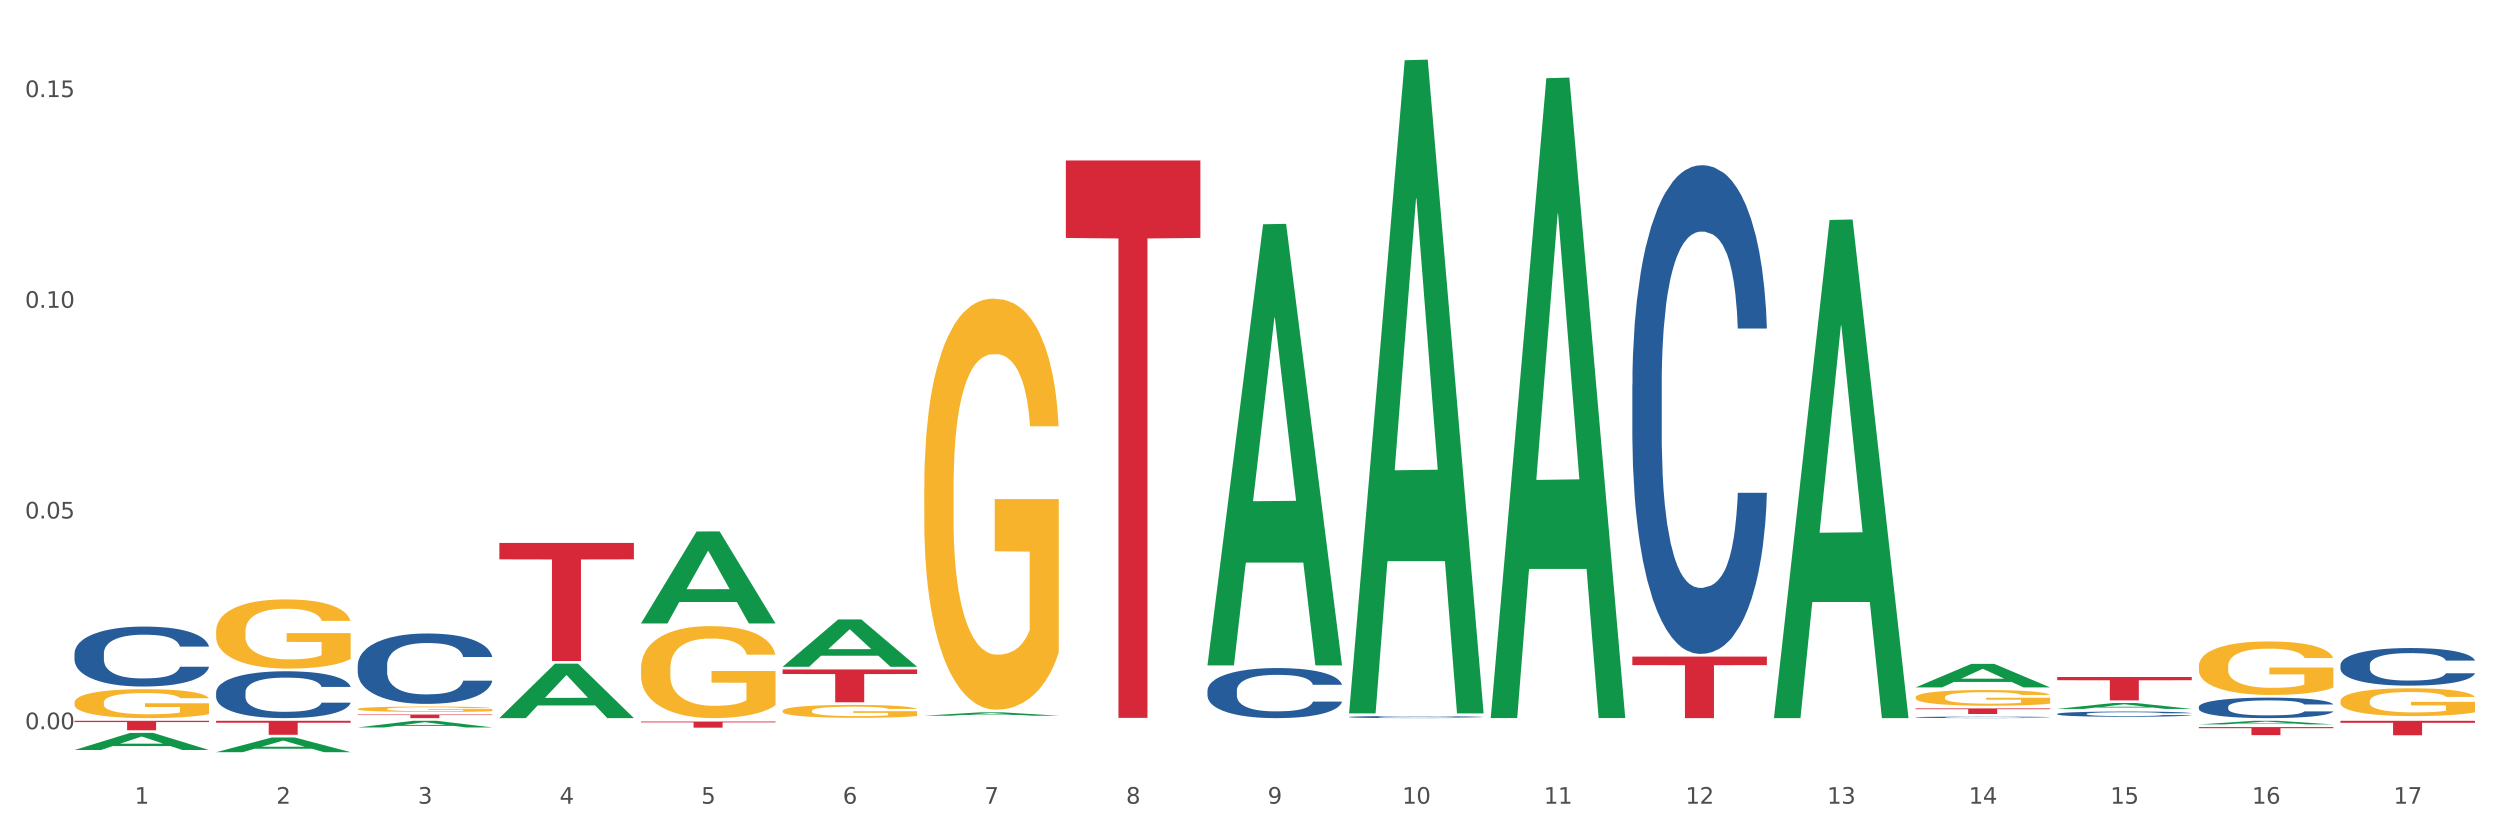 <?xml version="1.0" encoding="utf-8" standalone="no"?>
<!DOCTYPE svg PUBLIC "-//W3C//DTD SVG 1.1//EN"
  "http://www.w3.org/Graphics/SVG/1.1/DTD/svg11.dtd">
<svg xmlns:xlink="http://www.w3.org/1999/xlink" width="1080pt" height="360pt" viewBox="0 0 1080 360" xmlns="http://www.w3.org/2000/svg" version="1.1">
 <rect x="0" y="0" width="1080" height="360" fill="#333333" stroke="none"/>
 <defs>
  <style type="text/css">*{stroke-linejoin: round; stroke-linecap: butt}</style>
 </defs>
 <g id="figure_1">
  <g id="patch_1">
   <path d="M 0 360 
L 1080 360 
L 1080 0 
L 0 0 
z
" style="fill: #ffffff; stroke: #ffffff; stroke-linejoin: miter"/>
  </g>
  <g id="axes_1">
   <g id="matplotlib.axis_1">
    <g id="xtick_1">
     <g id="text_1">
      <!-- 1 -->
      <g style="fill: #4d4d4d" transform="translate(58.182 347.204) scale(0.096 -0.096)">
       <defs>
        <path id="DejaVuSans-31" d="M 794 531 
L 1825 531 
L 1825 4091 
L 703 3866 
L 703 4441 
L 1819 4666 
L 2450 4666 
L 2450 531 
L 3481 531 
L 3481 0 
L 794 0 
L 794 531 
z
" transform="scale(0.016)"/>
       </defs>
       <use xlink:href="#DejaVuSans-31"/>
      </g>
     </g>
    </g>
    <g id="xtick_2">
     <g id="text_2">
      <!-- 2 -->
      <g style="fill: #4d4d4d" transform="translate(119.364 347.204) scale(0.096 -0.096)">
       <defs>
        <path id="DejaVuSans-32" d="M 1228 531 
L 3431 531 
L 3431 0 
L 469 0 
L 469 531 
Q 828 903 1448 1529 
Q 2069 2156 2228 2338 
Q 2531 2678 2651 2914 
Q 2772 3150 2772 3378 
Q 2772 3750 2511 3984 
Q 2250 4219 1831 4219 
Q 1534 4219 1204 4116 
Q 875 4013 500 3803 
L 500 4441 
Q 881 4594 1212 4672 
Q 1544 4750 1819 4750 
Q 2544 4750 2975 4387 
Q 3406 4025 3406 3419 
Q 3406 3131 3298 2873 
Q 3191 2616 2906 2266 
Q 2828 2175 2409 1742 
Q 1991 1309 1228 531 
z
" transform="scale(0.016)"/>
       </defs>
       <use xlink:href="#DejaVuSans-32"/>
      </g>
     </g>
    </g>
    <g id="xtick_3">
     <g id="text_3">
      <!-- 3 -->
      <g style="fill: #4d4d4d" transform="translate(180.545 347.204) scale(0.096 -0.096)">
       <defs>
        <path id="DejaVuSans-33" d="M 2597 2516 
Q 3050 2419 3304 2112 
Q 3559 1806 3559 1356 
Q 3559 666 3084 287 
Q 2609 -91 1734 -91 
Q 1441 -91 1130 -33 
Q 819 25 488 141 
L 488 750 
Q 750 597 1062 519 
Q 1375 441 1716 441 
Q 2309 441 2620 675 
Q 2931 909 2931 1356 
Q 2931 1769 2642 2001 
Q 2353 2234 1838 2234 
L 1294 2234 
L 1294 2753 
L 1863 2753 
Q 2328 2753 2575 2939 
Q 2822 3125 2822 3475 
Q 2822 3834 2567 4026 
Q 2313 4219 1838 4219 
Q 1578 4219 1281 4162 
Q 984 4106 628 3988 
L 628 4550 
Q 988 4650 1302 4700 
Q 1616 4750 1894 4750 
Q 2613 4750 3031 4423 
Q 3450 4097 3450 3541 
Q 3450 3153 3228 2886 
Q 3006 2619 2597 2516 
z
" transform="scale(0.016)"/>
       </defs>
       <use xlink:href="#DejaVuSans-33"/>
      </g>
     </g>
    </g>
    <g id="xtick_4">
     <g id="text_4">
      <!-- 4 -->
      <g style="fill: #4d4d4d" transform="translate(241.726 347.204) scale(0.096 -0.096)">
       <defs>
        <path id="DejaVuSans-34" d="M 2419 4116 
L 825 1625 
L 2419 1625 
L 2419 4116 
z
M 2253 4666 
L 3047 4666 
L 3047 1625 
L 3713 1625 
L 3713 1100 
L 3047 1100 
L 3047 0 
L 2419 0 
L 2419 1100 
L 313 1100 
L 313 1709 
L 2253 4666 
z
" transform="scale(0.016)"/>
       </defs>
       <use xlink:href="#DejaVuSans-34"/>
      </g>
     </g>
    </g>
    <g id="xtick_5">
     <g id="text_5">
      <!-- 5 -->
      <g style="fill: #4d4d4d" transform="translate(302.908 347.204) scale(0.096 -0.096)">
       <defs>
        <path id="DejaVuSans-35" d="M 691 4666 
L 3169 4666 
L 3169 4134 
L 1269 4134 
L 1269 2991 
Q 1406 3038 1543 3061 
Q 1681 3084 1819 3084 
Q 2600 3084 3056 2656 
Q 3513 2228 3513 1497 
Q 3513 744 3044 326 
Q 2575 -91 1722 -91 
Q 1428 -91 1123 -41 
Q 819 9 494 109 
L 494 744 
Q 775 591 1075 516 
Q 1375 441 1709 441 
Q 2250 441 2565 725 
Q 2881 1009 2881 1497 
Q 2881 1984 2565 2268 
Q 2250 2553 1709 2553 
Q 1456 2553 1204 2497 
Q 953 2441 691 2322 
L 691 4666 
z
" transform="scale(0.016)"/>
       </defs>
       <use xlink:href="#DejaVuSans-35"/>
      </g>
     </g>
    </g>
    <g id="xtick_6">
     <g id="text_6">
      <!-- 6 -->
      <g style="fill: #4d4d4d" transform="translate(364.089 347.204) scale(0.096 -0.096)">
       <defs>
        <path id="DejaVuSans-36" d="M 2113 2584 
Q 1688 2584 1439 2293 
Q 1191 2003 1191 1497 
Q 1191 994 1439 701 
Q 1688 409 2113 409 
Q 2538 409 2786 701 
Q 3034 994 3034 1497 
Q 3034 2003 2786 2293 
Q 2538 2584 2113 2584 
z
M 3366 4563 
L 3366 3988 
Q 3128 4100 2886 4159 
Q 2644 4219 2406 4219 
Q 1781 4219 1451 3797 
Q 1122 3375 1075 2522 
Q 1259 2794 1537 2939 
Q 1816 3084 2150 3084 
Q 2853 3084 3261 2657 
Q 3669 2231 3669 1497 
Q 3669 778 3244 343 
Q 2819 -91 2113 -91 
Q 1303 -91 875 529 
Q 447 1150 447 2328 
Q 447 3434 972 4092 
Q 1497 4750 2381 4750 
Q 2619 4750 2861 4703 
Q 3103 4656 3366 4563 
z
" transform="scale(0.016)"/>
       </defs>
       <use xlink:href="#DejaVuSans-36"/>
      </g>
     </g>
    </g>
    <g id="xtick_7">
     <g id="text_7">
      <!-- 7 -->
      <g style="fill: #4d4d4d" transform="translate(425.271 347.204) scale(0.096 -0.096)">
       <defs>
        <path id="DejaVuSans-37" d="M 525 4666 
L 3525 4666 
L 3525 4397 
L 1831 0 
L 1172 0 
L 2766 4134 
L 525 4134 
L 525 4666 
z
" transform="scale(0.016)"/>
       </defs>
       <use xlink:href="#DejaVuSans-37"/>
      </g>
     </g>
    </g>
    <g id="xtick_8">
     <g id="text_8">
      <!-- 8 -->
      <g style="fill: #4d4d4d" transform="translate(486.452 347.204) scale(0.096 -0.096)">
       <defs>
        <path id="DejaVuSans-38" d="M 2034 2216 
Q 1584 2216 1326 1975 
Q 1069 1734 1069 1313 
Q 1069 891 1326 650 
Q 1584 409 2034 409 
Q 2484 409 2743 651 
Q 3003 894 3003 1313 
Q 3003 1734 2745 1975 
Q 2488 2216 2034 2216 
z
M 1403 2484 
Q 997 2584 770 2862 
Q 544 3141 544 3541 
Q 544 4100 942 4425 
Q 1341 4750 2034 4750 
Q 2731 4750 3128 4425 
Q 3525 4100 3525 3541 
Q 3525 3141 3298 2862 
Q 3072 2584 2669 2484 
Q 3125 2378 3379 2068 
Q 3634 1759 3634 1313 
Q 3634 634 3220 271 
Q 2806 -91 2034 -91 
Q 1263 -91 848 271 
Q 434 634 434 1313 
Q 434 1759 690 2068 
Q 947 2378 1403 2484 
z
M 1172 3481 
Q 1172 3119 1398 2916 
Q 1625 2713 2034 2713 
Q 2441 2713 2670 2916 
Q 2900 3119 2900 3481 
Q 2900 3844 2670 4047 
Q 2441 4250 2034 4250 
Q 1625 4250 1398 4047 
Q 1172 3844 1172 3481 
z
" transform="scale(0.016)"/>
       </defs>
       <use xlink:href="#DejaVuSans-38"/>
      </g>
     </g>
    </g>
    <g id="xtick_9">
     <g id="text_9">
      <!-- 9 -->
      <g style="fill: #4d4d4d" transform="translate(547.634 347.204) scale(0.096 -0.096)">
       <defs>
        <path id="DejaVuSans-39" d="M 703 97 
L 703 672 
Q 941 559 1184 500 
Q 1428 441 1663 441 
Q 2288 441 2617 861 
Q 2947 1281 2994 2138 
Q 2813 1869 2534 1725 
Q 2256 1581 1919 1581 
Q 1219 1581 811 2004 
Q 403 2428 403 3163 
Q 403 3881 828 4315 
Q 1253 4750 1959 4750 
Q 2769 4750 3195 4129 
Q 3622 3509 3622 2328 
Q 3622 1225 3098 567 
Q 2575 -91 1691 -91 
Q 1453 -91 1209 -44 
Q 966 3 703 97 
z
M 1959 2075 
Q 2384 2075 2632 2365 
Q 2881 2656 2881 3163 
Q 2881 3666 2632 3958 
Q 2384 4250 1959 4250 
Q 1534 4250 1286 3958 
Q 1038 3666 1038 3163 
Q 1038 2656 1286 2365 
Q 1534 2075 1959 2075 
z
" transform="scale(0.016)"/>
       </defs>
       <use xlink:href="#DejaVuSans-39"/>
      </g>
     </g>
    </g>
    <g id="xtick_10">
     <g id="text_10">
      <!-- 10 -->
      <g style="fill: #4d4d4d" transform="translate(605.761 347.204) scale(0.096 -0.096)">
       <defs>
        <path id="DejaVuSans-30" d="M 2034 4250 
Q 1547 4250 1301 3770 
Q 1056 3291 1056 2328 
Q 1056 1369 1301 889 
Q 1547 409 2034 409 
Q 2525 409 2770 889 
Q 3016 1369 3016 2328 
Q 3016 3291 2770 3770 
Q 2525 4250 2034 4250 
z
M 2034 4750 
Q 2819 4750 3233 4129 
Q 3647 3509 3647 2328 
Q 3647 1150 3233 529 
Q 2819 -91 2034 -91 
Q 1250 -91 836 529 
Q 422 1150 422 2328 
Q 422 3509 836 4129 
Q 1250 4750 2034 4750 
z
" transform="scale(0.016)"/>
       </defs>
       <use xlink:href="#DejaVuSans-31"/>
       <use xlink:href="#DejaVuSans-30" transform="translate(63.623 0)"/>
      </g>
     </g>
    </g>
    <g id="xtick_11">
     <g id="text_11">
      <!-- 11 -->
      <g style="fill: #4d4d4d" transform="translate(666.942 347.204) scale(0.096 -0.096)">
       <use xlink:href="#DejaVuSans-31"/>
       <use xlink:href="#DejaVuSans-31" transform="translate(63.623 0)"/>
      </g>
     </g>
    </g>
    <g id="xtick_12">
     <g id="text_12">
      <!-- 12 -->
      <g style="fill: #4d4d4d" transform="translate(728.124 347.204) scale(0.096 -0.096)">
       <use xlink:href="#DejaVuSans-31"/>
       <use xlink:href="#DejaVuSans-32" transform="translate(63.623 0)"/>
      </g>
     </g>
    </g>
    <g id="xtick_13">
     <g id="text_13">
      <!-- 13 -->
      <g style="fill: #4d4d4d" transform="translate(789.305 347.204) scale(0.096 -0.096)">
       <use xlink:href="#DejaVuSans-31"/>
       <use xlink:href="#DejaVuSans-33" transform="translate(63.623 0)"/>
      </g>
     </g>
    </g>
    <g id="xtick_14">
     <g id="text_14">
      <!-- 14 -->
      <g style="fill: #4d4d4d" transform="translate(850.487 347.204) scale(0.096 -0.096)">
       <use xlink:href="#DejaVuSans-31"/>
       <use xlink:href="#DejaVuSans-34" transform="translate(63.623 0)"/>
      </g>
     </g>
    </g>
    <g id="xtick_15">
     <g id="text_15">
      <!-- 15 -->
      <g style="fill: #4d4d4d" transform="translate(911.668 347.204) scale(0.096 -0.096)">
       <use xlink:href="#DejaVuSans-31"/>
       <use xlink:href="#DejaVuSans-35" transform="translate(63.623 0)"/>
      </g>
     </g>
    </g>
    <g id="xtick_16">
     <g id="text_16">
      <!-- 16 -->
      <g style="fill: #4d4d4d" transform="translate(972.849 347.204) scale(0.096 -0.096)">
       <use xlink:href="#DejaVuSans-31"/>
       <use xlink:href="#DejaVuSans-36" transform="translate(63.623 0)"/>
      </g>
     </g>
    </g>
    <g id="xtick_17">
     <g id="text_17">
      <!-- 17 -->
      <g style="fill: #4d4d4d" transform="translate(1034.031 347.204) scale(0.096 -0.096)">
       <use xlink:href="#DejaVuSans-31"/>
       <use xlink:href="#DejaVuSans-37" transform="translate(63.623 0)"/>
      </g>
     </g>
    </g>
    <g id="xtick_18"/>
    <g id="xtick_19"/>
    <g id="xtick_20"/>
    <g id="xtick_21"/>
    <g id="xtick_22"/>
    <g id="xtick_23"/>
    <g id="xtick_24"/>
    <g id="xtick_25"/>
    <g id="xtick_26"/>
    <g id="xtick_27"/>
    <g id="xtick_28"/>
    <g id="xtick_29"/>
    <g id="xtick_30"/>
    <g id="xtick_31"/>
    <g id="xtick_32"/>
    <g id="xtick_33"/>
   </g>
   <g id="matplotlib.axis_2">
    <g id="ytick_1">
     <g id="text_18">
      <!-- 0.00 -->
      <g style="fill: #4d4d4d" transform="translate(10.8 315.02) scale(0.096 -0.096)">
       <defs>
        <path id="DejaVuSans-2e" d="M 684 794 
L 1344 794 
L 1344 0 
L 684 0 
L 684 794 
z
" transform="scale(0.016)"/>
       </defs>
       <use xlink:href="#DejaVuSans-30"/>
       <use xlink:href="#DejaVuSans-2e" transform="translate(63.623 0)"/>
       <use xlink:href="#DejaVuSans-30" transform="translate(95.41 0)"/>
       <use xlink:href="#DejaVuSans-30" transform="translate(159.033 0)"/>
      </g>
     </g>
    </g>
    <g id="ytick_2">
     <g id="text_19">
      <!-- 0.05 -->
      <g style="fill: #4d4d4d" transform="translate(10.8 223.993) scale(0.096 -0.096)">
       <use xlink:href="#DejaVuSans-30"/>
       <use xlink:href="#DejaVuSans-2e" transform="translate(63.623 0)"/>
       <use xlink:href="#DejaVuSans-30" transform="translate(95.41 0)"/>
       <use xlink:href="#DejaVuSans-35" transform="translate(159.033 0)"/>
      </g>
     </g>
    </g>
    <g id="ytick_3">
     <g id="text_20">
      <!-- 0.10 -->
      <g style="fill: #4d4d4d" transform="translate(10.8 132.967) scale(0.096 -0.096)">
       <use xlink:href="#DejaVuSans-30"/>
       <use xlink:href="#DejaVuSans-2e" transform="translate(63.623 0)"/>
       <use xlink:href="#DejaVuSans-31" transform="translate(95.41 0)"/>
       <use xlink:href="#DejaVuSans-30" transform="translate(159.033 0)"/>
      </g>
     </g>
    </g>
    <g id="ytick_4">
     <g id="text_21">
      <!-- 0.15 -->
      <g style="fill: #4d4d4d" transform="translate(10.8 41.94) scale(0.096 -0.096)">
       <use xlink:href="#DejaVuSans-30"/>
       <use xlink:href="#DejaVuSans-2e" transform="translate(63.623 0)"/>
       <use xlink:href="#DejaVuSans-31" transform="translate(95.41 0)"/>
       <use xlink:href="#DejaVuSans-35" transform="translate(159.033 0)"/>
      </g>
     </g>
    </g>
    <g id="ytick_5"/>
    <g id="ytick_6"/>
    <g id="ytick_7"/>
   </g>
   <g id="PolyCollection_1">
    <path d="M 215.719 310.186 
L 215.779 310.164 
L 239.747 286.717 
L 249.694 286.695 
L 273.842 310.231 
L 262.337 310.231 
L 257.124 304.75 
L 232.377 304.75 
L 232.197 304.838 
L 227.164 310.231 
L 215.719 310.231 
L 215.719 310.186 
L 235.493 301.479 
L 254.008 301.457 
L 244.84 291.712 
L 244.72 291.667 
L 244.601 291.734 
L 235.433 301.457 
L 235.493 301.479 
L 215.719 310.186 
z
" clip-path="url(#p790bd100ff)" style="fill: #109648"/>
    <path d="M 154.538 314.246 
L 154.598 314.244 
L 178.566 311.376 
L 188.512 311.373 
L 212.66 314.252 
L 201.156 314.252 
L 195.943 313.581 
L 171.196 313.581 
L 171.016 313.592 
L 165.983 314.252 
L 154.538 314.252 
L 154.538 314.246 
L 174.311 313.181 
L 192.827 313.179 
L 183.659 311.987 
L 183.539 311.981 
L 183.419 311.989 
L 174.251 313.179 
L 174.311 313.181 
L 154.538 314.246 
z
" clip-path="url(#p790bd100ff)" style="fill: #109648"/>
    <path d="M 276.901 288.847 
L 276.969 288.811 
L 276.969 287.504 
L 277.107 286.379 
L 277.793 283.656 
L 278.822 281.405 
L 279.577 280.207 
L 280.332 279.227 
L 281.224 278.247 
L 282.322 277.23 
L 284.312 275.742 
L 285.547 274.979 
L 287.057 274.181 
L 289.801 273.019 
L 291.792 272.365 
L 293.85 271.821 
L 297.213 271.167 
L 299.408 270.877 
L 301.742 270.659 
L 304.555 270.514 
L 306.682 270.478 
L 311.349 270.586 
L 315.329 270.913 
L 317.25 271.167 
L 319.72 271.603 
L 321.024 271.893 
L 323.152 272.474 
L 325.347 273.237 
L 326.857 273.89 
L 329.122 275.124 
L 330.837 276.359 
L 332.415 277.884 
L 333.239 278.936 
L 333.856 279.917 
L 334.405 281.042 
L 334.954 282.821 
L 322.603 282.821 
L 322.122 281.55 
L 321.367 280.352 
L 320.269 279.191 
L 319.309 278.464 
L 317.662 277.557 
L 316.152 276.976 
L 314.574 276.54 
L 312.652 276.177 
L 311.143 275.996 
L 309.015 275.851 
L 304.83 275.887 
L 302.016 276.177 
L 300.095 276.54 
L 298.86 276.867 
L 297.762 277.23 
L 296.526 277.738 
L 295.085 278.501 
L 294.056 279.191 
L 293.027 280.062 
L 292.203 280.933 
L 291.448 281.95 
L 290.831 283.039 
L 290.35 284.164 
L 289.939 285.544 
L 289.596 287.831 
L 289.596 292.805 
L 289.733 293.93 
L 290.076 295.418 
L 290.488 296.544 
L 291.174 297.887 
L 291.792 298.795 
L 292.958 300.102 
L 294.262 301.191 
L 295.291 301.881 
L 296.321 302.461 
L 298.105 303.26 
L 300.095 303.914 
L 301.81 304.313 
L 304.143 304.676 
L 305.722 304.821 
L 307.094 304.894 
L 310.457 304.894 
L 312.858 304.785 
L 315.535 304.531 
L 317.593 304.204 
L 319.309 303.805 
L 321.23 303.151 
L 322.465 302.534 
L 322.465 294.947 
L 307.369 294.91 
L 307.369 289.864 
L 335.023 289.864 
L 335.023 304.676 
L 333.856 305.438 
L 332.553 306.128 
L 331.18 306.745 
L 329.122 307.508 
L 326.651 308.234 
L 324.455 308.742 
L 322.122 309.178 
L 319.377 309.577 
L 315.809 309.94 
L 313.613 310.085 
L 310.868 310.194 
L 307.643 310.231 
L 304.83 310.158 
L 302.085 309.976 
L 299.203 309.65 
L 296.389 309.178 
L 294.262 308.706 
L 292.135 308.125 
L 289.87 307.363 
L 288.086 306.636 
L 286.714 305.983 
L 285.204 305.148 
L 283.557 304.059 
L 282.322 303.079 
L 281.224 302.062 
L 280.057 300.755 
L 279.234 299.63 
L 278.41 298.214 
L 277.93 297.161 
L 277.381 295.527 
L 276.969 293.24 
L 276.901 288.847 
z
" clip-path="url(#p790bd100ff)" style="fill: #f7b32b"/>
    <path d="M 338.082 288.026 
L 338.142 288.007 
L 362.11 267.586 
L 372.057 267.567 
L 396.204 288.064 
L 384.7 288.064 
L 379.487 283.291 
L 354.74 283.291 
L 354.56 283.368 
L 349.527 288.064 
L 338.082 288.064 
L 338.082 288.026 
L 357.856 280.443 
L 376.371 280.423 
L 367.203 271.936 
L 367.083 271.897 
L 366.963 271.955 
L 357.796 280.423 
L 357.856 280.443 
L 338.082 288.026 
z
" clip-path="url(#p790bd100ff)" style="fill: #109648"/>
    <path d="M 643.989 309.695 
L 644.049 309.435 
L 668.017 33.774 
L 677.964 33.514 
L 702.112 310.215 
L 690.607 310.215 
L 685.394 245.781 
L 660.647 245.781 
L 660.467 246.821 
L 655.434 310.215 
L 643.989 310.215 
L 643.989 309.695 
L 663.763 207.329 
L 682.278 207.069 
L 673.11 92.492 
L 672.99 91.972 
L 672.871 92.752 
L 663.703 207.069 
L 663.763 207.329 
L 643.989 309.695 
z
" clip-path="url(#p790bd100ff)" style="fill: #109648"/>
    <path d="M 582.808 307.649 
L 582.868 307.384 
L 606.836 26.025 
L 616.782 25.759 
L 640.93 308.179 
L 629.425 308.179 
L 624.212 242.414 
L 599.465 242.414 
L 599.286 243.474 
L 594.252 308.179 
L 582.808 308.179 
L 582.808 307.649 
L 602.581 203.167 
L 621.097 202.902 
L 611.929 85.956 
L 611.809 85.426 
L 611.689 86.221 
L 602.521 202.902 
L 602.581 203.167 
L 582.808 307.649 
z
" clip-path="url(#p790bd100ff)" style="fill: #109648"/>
    <path d="M 766.352 309.826 
L 766.412 309.624 
L 790.38 95.021 
L 800.327 94.819 
L 824.474 310.231 
L 812.97 310.231 
L 807.757 260.069 
L 783.01 260.069 
L 782.83 260.878 
L 777.797 310.231 
L 766.352 310.231 
L 766.352 309.826 
L 786.126 230.134 
L 804.641 229.932 
L 795.473 140.733 
L 795.353 140.329 
L 795.233 140.935 
L 786.066 229.932 
L 786.126 230.134 
L 766.352 309.826 
z
" clip-path="url(#p790bd100ff)" style="fill: #109648"/>
    <path d="M 521.626 287.1 
L 521.686 286.921 
L 545.654 96.874 
L 555.601 96.695 
L 579.749 287.458 
L 568.244 287.458 
L 563.031 243.036 
L 538.284 243.036 
L 538.104 243.753 
L 533.071 287.458 
L 521.626 287.458 
L 521.626 287.1 
L 541.4 216.526 
L 559.915 216.347 
L 550.747 137.355 
L 550.628 136.997 
L 550.508 137.535 
L 541.34 216.347 
L 541.4 216.526 
L 521.626 287.1 
z
" clip-path="url(#p790bd100ff)" style="fill: #109648"/>
    <path d="M 399.263 309.181 
L 399.323 309.18 
L 423.291 307.737 
L 433.238 307.736 
L 457.386 309.184 
L 445.881 309.184 
L 440.668 308.847 
L 415.921 308.847 
L 415.741 308.852 
L 410.708 309.184 
L 399.263 309.184 
L 399.263 309.181 
L 419.037 308.646 
L 437.552 308.644 
L 428.385 308.045 
L 428.265 308.042 
L 428.145 308.046 
L 418.977 308.644 
L 419.037 308.646 
L 399.263 309.181 
z
" clip-path="url(#p790bd100ff)" style="fill: #109648"/>
    <path d="M 276.901 269.26 
L 276.961 269.223 
L 300.929 229.594 
L 310.875 229.556 
L 335.023 269.335 
L 323.518 269.335 
L 318.305 260.072 
L 293.558 260.072 
L 293.379 260.221 
L 288.345 269.335 
L 276.901 269.335 
L 276.901 269.26 
L 296.674 254.544 
L 315.19 254.507 
L 306.022 238.035 
L 305.902 237.96 
L 305.782 238.072 
L 296.614 254.507 
L 296.674 254.544 
L 276.901 269.26 
z
" clip-path="url(#p790bd100ff)" style="fill: #109648"/>
    <path d="M 949.896 287.795 
L 949.965 287.773 
L 949.965 287.013 
L 950.102 286.359 
L 950.788 284.775 
L 951.818 283.465 
L 952.572 282.768 
L 953.327 282.198 
L 954.219 281.628 
L 955.317 281.037 
L 957.307 280.171 
L 958.543 279.727 
L 960.052 279.263 
L 962.797 278.587 
L 964.787 278.207 
L 966.846 277.89 
L 970.208 277.51 
L 972.404 277.341 
L 974.737 277.214 
L 977.551 277.13 
L 979.678 277.109 
L 984.344 277.172 
L 988.324 277.362 
L 990.246 277.51 
L 992.716 277.763 
L 994.02 277.932 
L 996.147 278.27 
L 998.343 278.714 
L 999.853 279.094 
L 1002.117 279.812 
L 1003.833 280.53 
L 1005.411 281.417 
L 1006.234 282.029 
L 1006.852 282.599 
L 1007.401 283.254 
L 1007.95 284.289 
L 995.598 284.289 
L 995.118 283.55 
L 994.363 282.853 
L 993.265 282.177 
L 992.304 281.755 
L 990.657 281.227 
L 989.148 280.889 
L 987.569 280.635 
L 985.648 280.424 
L 984.138 280.319 
L 982.011 280.234 
L 977.825 280.255 
L 975.012 280.424 
L 973.09 280.635 
L 971.855 280.826 
L 970.757 281.037 
L 969.522 281.332 
L 968.081 281.776 
L 967.052 282.177 
L 966.022 282.684 
L 965.199 283.191 
L 964.444 283.782 
L 963.826 284.416 
L 963.346 285.07 
L 962.934 285.873 
L 962.591 287.203 
L 962.591 290.096 
L 962.728 290.751 
L 963.072 291.617 
L 963.483 292.272 
L 964.169 293.053 
L 964.787 293.581 
L 965.954 294.341 
L 967.257 294.975 
L 968.287 295.376 
L 969.316 295.714 
L 971.1 296.179 
L 973.09 296.559 
L 974.806 296.791 
L 977.139 297.002 
L 978.717 297.087 
L 980.09 297.129 
L 983.452 297.129 
L 985.854 297.066 
L 988.53 296.918 
L 990.589 296.728 
L 992.304 296.495 
L 994.226 296.115 
L 995.461 295.756 
L 995.461 291.342 
L 980.364 291.321 
L 980.364 288.386 
L 1008.019 288.386 
L 1008.019 297.002 
L 1006.852 297.446 
L 1005.548 297.847 
L 1004.176 298.206 
L 1002.117 298.649 
L 999.647 299.072 
L 997.451 299.367 
L 995.118 299.621 
L 992.373 299.853 
L 988.805 300.064 
L 986.609 300.149 
L 983.864 300.212 
L 980.639 300.233 
L 977.825 300.191 
L 975.08 300.085 
L 972.198 299.895 
L 969.385 299.621 
L 967.257 299.346 
L 965.13 299.008 
L 962.866 298.565 
L 961.082 298.143 
L 959.709 297.762 
L 958.199 297.277 
L 956.553 296.643 
L 955.317 296.073 
L 954.219 295.482 
L 953.053 294.721 
L 952.229 294.067 
L 951.406 293.243 
L 950.926 292.631 
L 950.377 291.68 
L 949.965 290.35 
L 949.896 287.795 
z
" clip-path="url(#p790bd100ff)" style="fill: #f7b32b"/>
    <path d="M 1011.078 302.892 
L 1011.146 302.881 
L 1011.146 302.486 
L 1011.284 302.146 
L 1011.97 301.323 
L 1012.999 300.643 
L 1013.754 300.28 
L 1014.509 299.984 
L 1015.401 299.688 
L 1016.499 299.381 
L 1018.489 298.931 
L 1019.724 298.7 
L 1021.234 298.459 
L 1023.978 298.108 
L 1025.969 297.91 
L 1028.027 297.746 
L 1031.39 297.548 
L 1033.585 297.46 
L 1035.919 297.394 
L 1038.732 297.35 
L 1040.859 297.34 
L 1045.526 297.372 
L 1049.506 297.471 
L 1051.427 297.548 
L 1053.897 297.68 
L 1055.201 297.767 
L 1057.328 297.943 
L 1059.524 298.174 
L 1061.034 298.371 
L 1063.299 298.744 
L 1065.014 299.117 
L 1066.592 299.578 
L 1067.416 299.896 
L 1068.033 300.193 
L 1068.582 300.533 
L 1069.131 301.071 
L 1056.78 301.071 
L 1056.299 300.686 
L 1055.544 300.324 
L 1054.446 299.973 
L 1053.486 299.754 
L 1051.839 299.479 
L 1050.329 299.304 
L 1048.751 299.172 
L 1046.829 299.062 
L 1045.32 299.008 
L 1043.192 298.964 
L 1039.007 298.975 
L 1036.193 299.062 
L 1034.272 299.172 
L 1033.037 299.271 
L 1031.939 299.381 
L 1030.703 299.534 
L 1029.262 299.765 
L 1028.233 299.973 
L 1027.204 300.237 
L 1026.38 300.5 
L 1025.625 300.807 
L 1025.008 301.136 
L 1024.527 301.477 
L 1024.116 301.894 
L 1023.773 302.585 
L 1023.773 304.088 
L 1023.91 304.429 
L 1024.253 304.878 
L 1024.665 305.219 
L 1025.351 305.625 
L 1025.969 305.899 
L 1027.135 306.294 
L 1028.439 306.623 
L 1029.468 306.832 
L 1030.498 307.007 
L 1032.282 307.249 
L 1034.272 307.446 
L 1035.987 307.567 
L 1038.32 307.677 
L 1039.899 307.721 
L 1041.271 307.743 
L 1044.634 307.743 
L 1047.035 307.71 
L 1049.712 307.633 
L 1051.77 307.534 
L 1053.486 307.413 
L 1055.407 307.216 
L 1056.642 307.029 
L 1056.642 304.736 
L 1041.546 304.725 
L 1041.546 303.199 
L 1069.2 303.199 
L 1069.2 307.677 
L 1068.033 307.907 
L 1066.73 308.116 
L 1065.357 308.302 
L 1063.299 308.533 
L 1060.828 308.752 
L 1058.632 308.906 
L 1056.299 309.037 
L 1053.554 309.158 
L 1049.986 309.268 
L 1047.79 309.312 
L 1045.045 309.345 
L 1041.82 309.356 
L 1039.007 309.334 
L 1036.262 309.279 
L 1033.38 309.18 
L 1030.566 309.037 
L 1028.439 308.895 
L 1026.312 308.719 
L 1024.047 308.489 
L 1022.263 308.269 
L 1020.891 308.072 
L 1019.381 307.819 
L 1017.734 307.49 
L 1016.499 307.194 
L 1015.401 306.887 
L 1014.234 306.492 
L 1013.411 306.151 
L 1012.587 305.723 
L 1012.107 305.405 
L 1011.558 304.911 
L 1011.146 304.22 
L 1011.078 302.892 
z
" clip-path="url(#p790bd100ff)" style="fill: #f7b32b"/>
    <path d="M 338.082 307.103 
L 338.151 307.098 
L 338.151 306.915 
L 338.288 306.757 
L 338.974 306.375 
L 340.003 306.06 
L 340.758 305.892 
L 341.513 305.755 
L 342.405 305.617 
L 343.503 305.475 
L 345.493 305.266 
L 346.728 305.159 
L 348.238 305.047 
L 350.983 304.885 
L 352.973 304.793 
L 355.032 304.717 
L 358.394 304.625 
L 360.59 304.584 
L 362.923 304.554 
L 365.737 304.533 
L 367.864 304.528 
L 372.53 304.544 
L 376.51 304.589 
L 378.431 304.625 
L 380.902 304.686 
L 382.206 304.727 
L 384.333 304.808 
L 386.529 304.915 
L 388.038 305.007 
L 390.303 305.18 
L 392.019 305.353 
L 393.597 305.566 
L 394.42 305.714 
L 395.038 305.851 
L 395.587 306.009 
L 396.136 306.258 
L 383.784 306.258 
L 383.304 306.08 
L 382.549 305.912 
L 381.451 305.75 
L 380.49 305.648 
L 378.843 305.521 
L 377.334 305.439 
L 375.755 305.378 
L 373.834 305.327 
L 372.324 305.302 
L 370.197 305.281 
L 366.011 305.286 
L 363.198 305.327 
L 361.276 305.378 
L 360.041 305.424 
L 358.943 305.475 
L 357.708 305.546 
L 356.267 305.653 
L 355.237 305.75 
L 354.208 305.872 
L 353.385 305.994 
L 352.63 306.136 
L 352.012 306.289 
L 351.532 306.447 
L 351.12 306.64 
L 350.777 306.961 
L 350.777 307.658 
L 350.914 307.815 
L 351.257 308.024 
L 351.669 308.182 
L 352.355 308.37 
L 352.973 308.497 
L 354.139 308.68 
L 355.443 308.833 
L 356.473 308.93 
L 357.502 309.011 
L 359.286 309.123 
L 361.276 309.215 
L 362.992 309.271 
L 365.325 309.322 
L 366.903 309.342 
L 368.276 309.352 
L 371.638 309.352 
L 374.04 309.337 
L 376.716 309.301 
L 378.775 309.255 
L 380.49 309.199 
L 382.412 309.108 
L 383.647 309.021 
L 383.647 307.958 
L 368.55 307.953 
L 368.55 307.246 
L 396.204 307.246 
L 396.204 309.322 
L 395.038 309.428 
L 393.734 309.525 
L 392.362 309.612 
L 390.303 309.719 
L 387.833 309.82 
L 385.637 309.892 
L 383.304 309.953 
L 380.559 310.009 
L 376.99 310.059 
L 374.795 310.08 
L 372.05 310.095 
L 368.824 310.1 
L 366.011 310.09 
L 363.266 310.065 
L 360.384 310.019 
L 357.571 309.953 
L 355.443 309.886 
L 353.316 309.805 
L 351.052 309.698 
L 349.267 309.596 
L 347.895 309.505 
L 346.385 309.388 
L 344.738 309.235 
L 343.503 309.098 
L 342.405 308.955 
L 341.239 308.772 
L 340.415 308.614 
L 339.592 308.416 
L 339.111 308.268 
L 338.562 308.039 
L 338.151 307.719 
L 338.082 307.103 
z
" clip-path="url(#p790bd100ff)" style="fill: #f7b32b"/>
    <path d="M 949.896 312.941 
L 949.956 312.94 
L 973.924 311.374 
L 983.871 311.373 
L 1008.019 312.944 
L 996.514 312.944 
L 991.301 312.578 
L 966.554 312.578 
L 966.374 312.584 
L 961.341 312.944 
L 949.896 312.944 
L 949.896 312.941 
L 969.67 312.36 
L 988.185 312.358 
L 979.017 311.708 
L 978.897 311.705 
L 978.778 311.709 
L 969.61 312.358 
L 969.67 312.36 
L 949.896 312.941 
z
" clip-path="url(#p790bd100ff)" style="fill: #109648"/>
    <path d="M 888.715 306.24 
L 888.775 306.238 
L 912.743 303.707 
L 922.689 303.705 
L 946.837 306.245 
L 935.333 306.245 
L 930.12 305.654 
L 905.373 305.654 
L 905.193 305.663 
L 900.16 306.245 
L 888.715 306.245 
L 888.715 306.24 
L 908.488 305.3 
L 927.004 305.298 
L 917.836 304.246 
L 917.716 304.241 
L 917.596 304.248 
L 908.428 305.298 
L 908.488 305.3 
L 888.715 306.24 
z
" clip-path="url(#p790bd100ff)" style="fill: #109648"/>
    <path d="M 827.533 296.944 
L 827.593 296.934 
L 851.561 286.802 
L 861.508 286.792 
L 885.656 296.963 
L 874.151 296.963 
L 868.938 294.594 
L 844.191 294.594 
L 844.011 294.633 
L 838.978 296.963 
L 827.533 296.963 
L 827.533 296.944 
L 847.307 293.181 
L 865.822 293.171 
L 856.654 288.96 
L 856.535 288.941 
L 856.415 288.97 
L 847.247 293.171 
L 847.307 293.181 
L 827.533 296.944 
z
" clip-path="url(#p790bd100ff)" style="fill: #109648"/>
    <path d="M 399.263 211.058 
L 399.332 210.896 
L 399.332 205.057 
L 399.469 200.029 
L 400.156 187.864 
L 401.185 177.808 
L 401.94 172.455 
L 402.695 168.076 
L 403.587 163.696 
L 404.685 159.155 
L 406.675 152.505 
L 407.91 149.099 
L 409.419 145.53 
L 412.164 140.34 
L 414.154 137.42 
L 416.213 134.987 
L 419.575 132.068 
L 421.771 130.77 
L 424.104 129.797 
L 426.918 129.148 
L 429.045 128.986 
L 433.711 129.473 
L 437.691 130.932 
L 439.613 132.068 
L 442.083 134.014 
L 443.387 135.312 
L 445.514 137.907 
L 447.71 141.313 
L 449.22 144.233 
L 451.484 149.747 
L 453.2 155.262 
L 454.778 162.074 
L 455.602 166.778 
L 456.219 171.158 
L 456.768 176.186 
L 457.317 184.133 
L 444.965 184.133 
L 444.485 178.457 
L 443.73 173.104 
L 442.632 167.914 
L 441.672 164.67 
L 440.025 160.615 
L 438.515 158.02 
L 436.937 156.073 
L 435.015 154.451 
L 433.506 153.64 
L 431.378 152.991 
L 427.192 153.154 
L 424.379 154.451 
L 422.458 156.073 
L 421.222 157.533 
L 420.124 159.155 
L 418.889 161.426 
L 417.448 164.832 
L 416.419 167.914 
L 415.39 171.806 
L 414.566 175.699 
L 413.811 180.241 
L 413.194 185.107 
L 412.713 190.135 
L 412.302 196.298 
L 411.958 206.517 
L 411.958 228.738 
L 412.096 233.766 
L 412.439 240.416 
L 412.851 245.445 
L 413.537 251.446 
L 414.154 255.501 
L 415.321 261.34 
L 416.625 266.206 
L 417.654 269.288 
L 418.683 271.883 
L 420.468 275.451 
L 422.458 278.371 
L 424.173 280.155 
L 426.506 281.777 
L 428.084 282.426 
L 429.457 282.75 
L 432.819 282.75 
L 435.221 282.264 
L 437.897 281.128 
L 439.956 279.668 
L 441.672 277.884 
L 443.593 274.965 
L 444.828 272.207 
L 444.828 238.308 
L 429.731 238.146 
L 429.731 215.6 
L 457.386 215.6 
L 457.386 281.777 
L 456.219 285.183 
L 454.915 288.265 
L 453.543 291.022 
L 451.484 294.429 
L 449.014 297.673 
L 446.818 299.943 
L 444.485 301.89 
L 441.74 303.674 
L 438.172 305.296 
L 435.976 305.945 
L 433.231 306.431 
L 430.006 306.593 
L 427.192 306.269 
L 424.448 305.458 
L 421.565 303.998 
L 418.752 301.89 
L 416.625 299.781 
L 414.497 297.186 
L 412.233 293.78 
L 410.449 290.536 
L 409.076 287.616 
L 407.567 283.886 
L 405.92 279.02 
L 404.685 274.64 
L 403.587 270.099 
L 402.42 264.26 
L 401.597 259.231 
L 400.773 252.906 
L 400.293 248.202 
L 399.744 240.903 
L 399.332 230.685 
L 399.263 211.058 
z
" clip-path="url(#p790bd100ff)" style="fill: #f7b32b"/>
    <path d="M 827.533 301.237 
L 827.602 301.23 
L 827.602 301.008 
L 827.739 300.816 
L 828.425 300.352 
L 829.455 299.968 
L 830.21 299.764 
L 830.964 299.597 
L 831.857 299.43 
L 832.954 299.256 
L 834.945 299.003 
L 836.18 298.873 
L 837.689 298.736 
L 840.434 298.538 
L 842.424 298.427 
L 844.483 298.334 
L 847.845 298.223 
L 850.041 298.173 
L 852.374 298.136 
L 855.188 298.111 
L 857.315 298.105 
L 861.981 298.124 
L 865.961 298.179 
L 867.883 298.223 
L 870.353 298.297 
L 871.657 298.347 
L 873.784 298.446 
L 875.98 298.576 
L 877.49 298.687 
L 879.754 298.897 
L 881.47 299.108 
L 883.048 299.368 
L 883.872 299.547 
L 884.489 299.714 
L 885.038 299.906 
L 885.587 300.209 
L 873.235 300.209 
L 872.755 299.993 
L 872 299.788 
L 870.902 299.59 
L 869.941 299.467 
L 868.295 299.312 
L 866.785 299.213 
L 865.207 299.139 
L 863.285 299.077 
L 861.775 299.046 
L 859.648 299.021 
L 855.462 299.027 
L 852.649 299.077 
L 850.727 299.139 
L 849.492 299.194 
L 848.394 299.256 
L 847.159 299.343 
L 845.718 299.473 
L 844.689 299.59 
L 843.659 299.739 
L 842.836 299.888 
L 842.081 300.061 
L 841.464 300.246 
L 840.983 300.438 
L 840.571 300.673 
L 840.228 301.063 
L 840.228 301.911 
L 840.366 302.103 
L 840.709 302.357 
L 841.12 302.549 
L 841.807 302.778 
L 842.424 302.932 
L 843.591 303.155 
L 844.895 303.341 
L 845.924 303.458 
L 846.953 303.557 
L 848.737 303.693 
L 850.727 303.805 
L 852.443 303.873 
L 854.776 303.935 
L 856.354 303.96 
L 857.727 303.972 
L 861.089 303.972 
L 863.491 303.953 
L 866.167 303.91 
L 868.226 303.854 
L 869.941 303.786 
L 871.863 303.675 
L 873.098 303.57 
L 873.098 302.276 
L 858.001 302.27 
L 858.001 301.41 
L 885.656 301.41 
L 885.656 303.935 
L 884.489 304.065 
L 883.185 304.182 
L 881.813 304.288 
L 879.754 304.418 
L 877.284 304.541 
L 875.088 304.628 
L 872.755 304.702 
L 870.01 304.77 
L 866.442 304.832 
L 864.246 304.857 
L 861.501 304.875 
L 858.276 304.882 
L 855.462 304.869 
L 852.717 304.838 
L 849.835 304.783 
L 847.022 304.702 
L 844.895 304.622 
L 842.767 304.523 
L 840.503 304.393 
L 838.719 304.269 
L 837.346 304.158 
L 835.837 304.015 
L 834.19 303.83 
L 832.954 303.663 
L 831.857 303.489 
L 830.69 303.266 
L 829.867 303.075 
L 829.043 302.833 
L 828.563 302.654 
L 828.014 302.375 
L 827.602 301.985 
L 827.533 301.237 
z
" clip-path="url(#p790bd100ff)" style="fill: #f7b32b"/>
    <path d="M 93.356 324.938 
L 93.416 324.932 
L 117.384 318.59 
L 127.331 318.584 
L 151.479 324.95 
L 139.974 324.95 
L 134.761 323.467 
L 110.014 323.467 
L 109.834 323.491 
L 104.801 324.95 
L 93.356 324.95 
L 93.356 324.938 
L 113.13 322.583 
L 131.645 322.577 
L 122.478 319.941 
L 122.358 319.929 
L 122.238 319.947 
L 113.07 322.577 
L 113.13 322.583 
L 93.356 324.938 
z
" clip-path="url(#p790bd100ff)" style="fill: #109648"/>
    <path d="M 32.175 323.997 
L 32.235 323.991 
L 56.203 316.615 
L 66.15 316.608 
L 90.297 324.011 
L 78.793 324.011 
L 73.58 322.287 
L 48.833 322.287 
L 48.653 322.315 
L 43.62 324.011 
L 32.175 324.011 
L 32.175 323.997 
L 51.949 321.258 
L 70.464 321.251 
L 61.296 318.186 
L 61.176 318.172 
L 61.056 318.193 
L 51.889 321.251 
L 51.949 321.258 
L 32.175 323.997 
z
" clip-path="url(#p790bd100ff)" style="fill: #109648"/>
    <path d="M 521.626 298.319 
L 521.695 298.299 
L 521.695 297.746 
L 521.901 296.996 
L 522.657 295.613 
L 523.619 294.566 
L 525.268 293.341 
L 526.161 292.828 
L 527.329 292.255 
L 529.733 291.326 
L 532.481 290.536 
L 534.405 290.102 
L 535.848 289.825 
L 539.077 289.331 
L 540.932 289.114 
L 542.855 288.936 
L 544.504 288.818 
L 547.252 288.679 
L 549.451 288.62 
L 551.993 288.6 
L 554.123 288.62 
L 556.939 288.699 
L 561.062 288.936 
L 562.642 289.075 
L 564.772 289.312 
L 566.97 289.628 
L 568.756 289.944 
L 570.817 290.398 
L 572.947 290.991 
L 575.008 291.741 
L 576.451 292.433 
L 577.619 293.164 
L 578.649 294.052 
L 579.405 295.02 
L 579.749 295.83 
L 567.176 295.83 
L 566.833 295.099 
L 566.146 294.309 
L 565.459 293.776 
L 564.703 293.341 
L 563.535 292.847 
L 562.504 292.531 
L 560.787 292.156 
L 559.207 291.919 
L 557.901 291.781 
L 556.321 291.662 
L 552.955 291.544 
L 550.55 291.544 
L 549.039 291.583 
L 547.184 291.682 
L 545.604 291.82 
L 543.749 292.057 
L 542.306 292.314 
L 540.863 292.65 
L 540.039 292.887 
L 538.802 293.322 
L 537.978 293.677 
L 536.878 294.289 
L 536.26 294.724 
L 535.161 295.85 
L 534.68 296.68 
L 534.474 297.253 
L 534.336 297.885 
L 534.336 300.966 
L 534.749 302.349 
L 535.092 302.942 
L 535.642 303.613 
L 536.672 304.482 
L 538.184 305.332 
L 539.764 305.944 
L 541.069 306.319 
L 542.306 306.596 
L 543.542 306.813 
L 545.054 307.011 
L 546.291 307.129 
L 548.146 307.248 
L 550.344 307.307 
L 552.062 307.307 
L 555.565 307.208 
L 557.146 307.109 
L 558.657 306.971 
L 560.306 306.754 
L 561.611 306.517 
L 562.367 306.339 
L 563.604 305.964 
L 564.565 305.569 
L 565.39 305.114 
L 565.939 304.719 
L 566.558 304.127 
L 567.039 303.455 
L 567.176 303.1 
L 579.749 303.1 
L 579.474 303.811 
L 578.993 304.502 
L 578.031 305.43 
L 577.275 305.964 
L 576.107 306.616 
L 574.871 307.169 
L 573.153 307.781 
L 571.573 308.235 
L 569.924 308.631 
L 568.138 308.986 
L 564.909 309.48 
L 563.741 309.618 
L 561.268 309.855 
L 559.344 309.993 
L 556.527 310.132 
L 553.642 310.211 
L 550.619 310.231 
L 547.939 310.191 
L 544.985 310.073 
L 543.13 309.954 
L 541.069 309.776 
L 538.665 309.5 
L 536.397 309.164 
L 534.268 308.769 
L 532.275 308.314 
L 530.42 307.801 
L 528.016 306.951 
L 526.229 306.122 
L 524.924 305.351 
L 524.031 304.7 
L 523.138 303.87 
L 522.657 303.297 
L 521.901 301.914 
L 521.626 300.63 
L 521.626 298.319 
z
" clip-path="url(#p790bd100ff)" style="fill: #255c99"/>
    <path d="M 949.896 314.087 
L 1008.019 314.087 
L 1008.019 314.572 
L 985.155 314.575 
L 985.155 317.577 
L 972.622 317.577 
L 972.622 314.575 
L 949.896 314.572 
L 949.896 314.09 
L 949.896 314.087 
z
" clip-path="url(#p790bd100ff)" style="fill: #d62839"/>
    <path d="M 827.533 306.024 
L 885.656 306.024 
L 885.656 306.36 
L 862.792 306.362 
L 862.792 308.441 
L 850.259 308.441 
L 850.259 306.362 
L 827.533 306.36 
L 827.533 306.026 
L 827.533 306.024 
z
" clip-path="url(#p790bd100ff)" style="fill: #d62839"/>
    <path d="M 888.715 292.453 
L 946.837 292.453 
L 946.837 293.858 
L 923.974 293.867 
L 923.974 302.562 
L 911.44 302.562 
L 911.44 293.867 
L 888.715 293.858 
L 888.715 292.463 
L 888.715 292.453 
z
" clip-path="url(#p790bd100ff)" style="fill: #d62839"/>
    <path d="M 215.719 234.547 
L 273.842 234.547 
L 273.842 241.635 
L 250.978 241.683 
L 250.978 285.553 
L 238.445 285.553 
L 238.445 241.683 
L 215.719 241.635 
L 215.719 234.595 
L 215.719 234.547 
z
" clip-path="url(#p790bd100ff)" style="fill: #d62839"/>
    <path d="M 276.901 311.715 
L 335.023 311.715 
L 335.023 312.08 
L 312.16 312.083 
L 312.16 314.342 
L 299.626 314.342 
L 299.626 312.083 
L 276.901 312.08 
L 276.901 311.718 
L 276.901 311.715 
z
" clip-path="url(#p790bd100ff)" style="fill: #d62839"/>
    <path d="M 338.082 289.207 
L 396.204 289.207 
L 396.204 291.177 
L 373.341 291.191 
L 373.341 303.386 
L 360.808 303.386 
L 360.808 291.191 
L 338.082 291.177 
L 338.082 289.22 
L 338.082 289.207 
z
" clip-path="url(#p790bd100ff)" style="fill: #d62839"/>
    <path d="M 460.445 69.327 
L 518.567 69.327 
L 518.567 102.79 
L 495.704 103.016 
L 495.704 310.123 
L 483.17 310.123 
L 483.17 103.016 
L 460.445 102.79 
L 460.445 69.553 
L 460.445 69.327 
z
" clip-path="url(#p790bd100ff)" style="fill: #d62839"/>
    <path d="M 705.171 283.641 
L 763.293 283.641 
L 763.293 287.336 
L 740.43 287.361 
L 740.43 310.231 
L 727.896 310.231 
L 727.896 287.361 
L 705.171 287.336 
L 705.171 283.666 
L 705.171 283.641 
z
" clip-path="url(#p790bd100ff)" style="fill: #d62839"/>
    <path d="M 32.175 311.373 
L 90.297 311.373 
L 90.297 311.942 
L 67.434 311.946 
L 67.434 315.465 
L 54.901 315.465 
L 54.901 311.946 
L 32.175 311.942 
L 32.175 311.377 
L 32.175 311.373 
z
" clip-path="url(#p790bd100ff)" style="fill: #d62839"/>
    <path d="M 154.538 308.693 
L 212.66 308.693 
L 212.66 308.907 
L 189.797 308.908 
L 189.797 310.231 
L 177.263 310.231 
L 177.263 308.908 
L 154.538 308.907 
L 154.538 308.695 
L 154.538 308.693 
z
" clip-path="url(#p790bd100ff)" style="fill: #d62839"/>
    <path d="M 93.356 311.373 
L 151.479 311.373 
L 151.479 312.216 
L 128.615 312.222 
L 128.615 317.441 
L 116.082 317.441 
L 116.082 312.222 
L 93.356 312.216 
L 93.356 311.379 
L 93.356 311.373 
z
" clip-path="url(#p790bd100ff)" style="fill: #d62839"/>
    <path d="M 1011.078 311.373 
L 1069.2 311.373 
L 1069.2 312.241 
L 1046.337 312.247 
L 1046.337 317.622 
L 1033.803 317.622 
L 1033.803 312.247 
L 1011.078 312.241 
L 1011.078 311.379 
L 1011.078 311.373 
z
" clip-path="url(#p790bd100ff)" style="fill: #d62839"/>
    <path d="M 32.175 282.317 
L 32.244 282.294 
L 32.244 281.631 
L 32.45 280.732 
L 33.206 279.077 
L 34.167 277.823 
L 35.816 276.356 
L 36.709 275.741 
L 37.877 275.055 
L 40.282 273.943 
L 43.03 272.997 
L 44.954 272.476 
L 46.396 272.145 
L 49.625 271.554 
L 51.48 271.294 
L 53.404 271.081 
L 55.053 270.939 
L 57.801 270.773 
L 60 270.702 
L 62.542 270.679 
L 64.671 270.702 
L 67.488 270.797 
L 71.61 271.081 
L 73.19 271.246 
L 75.32 271.53 
L 77.519 271.909 
L 79.305 272.287 
L 81.366 272.831 
L 83.496 273.541 
L 85.557 274.44 
L 87 275.268 
L 88.168 276.143 
L 89.198 277.208 
L 89.954 278.367 
L 90.297 279.337 
L 77.725 279.337 
L 77.381 278.461 
L 76.694 277.515 
L 76.007 276.877 
L 75.251 276.356 
L 74.084 275.765 
L 73.053 275.386 
L 71.335 274.937 
L 69.755 274.653 
L 68.45 274.487 
L 66.87 274.345 
L 63.503 274.203 
L 61.099 274.203 
L 59.587 274.251 
L 57.732 274.369 
L 56.152 274.535 
L 54.297 274.818 
L 52.854 275.126 
L 51.412 275.528 
L 50.587 275.812 
L 49.351 276.332 
L 48.526 276.758 
L 47.427 277.492 
L 46.809 278.012 
L 45.709 279.36 
L 45.228 280.354 
L 45.022 281.04 
L 44.885 281.797 
L 44.885 285.487 
L 45.297 287.143 
L 45.641 287.853 
L 46.19 288.657 
L 47.221 289.698 
L 48.732 290.715 
L 50.312 291.449 
L 51.618 291.898 
L 52.854 292.229 
L 54.091 292.49 
L 55.603 292.726 
L 56.839 292.868 
L 58.694 293.01 
L 60.893 293.081 
L 62.61 293.081 
L 66.114 292.963 
L 67.694 292.844 
L 69.206 292.679 
L 70.855 292.419 
L 72.16 292.135 
L 72.916 291.922 
L 74.152 291.472 
L 75.114 290.999 
L 75.939 290.455 
L 76.488 289.982 
L 77.106 289.272 
L 77.587 288.468 
L 77.725 288.042 
L 90.297 288.042 
L 90.023 288.894 
L 89.542 289.722 
L 88.58 290.834 
L 87.824 291.472 
L 86.656 292.253 
L 85.419 292.915 
L 83.702 293.649 
L 82.122 294.193 
L 80.473 294.666 
L 78.687 295.092 
L 75.458 295.683 
L 74.29 295.849 
L 71.816 296.133 
L 69.893 296.298 
L 67.076 296.464 
L 64.19 296.558 
L 61.167 296.582 
L 58.488 296.535 
L 55.534 296.393 
L 53.679 296.251 
L 51.618 296.038 
L 49.213 295.707 
L 46.946 295.305 
L 44.816 294.832 
L 42.824 294.287 
L 40.969 293.672 
L 38.564 292.655 
L 36.778 291.662 
L 35.473 290.739 
L 34.58 289.958 
L 33.686 288.965 
L 33.206 288.279 
L 32.45 286.623 
L 32.175 285.085 
L 32.175 282.317 
z
" clip-path="url(#p790bd100ff)" style="fill: #255c99"/>
    <path d="M 154.538 287.33 
L 154.607 287.302 
L 154.607 286.524 
L 154.813 285.468 
L 155.568 283.524 
L 156.53 282.052 
L 158.179 280.329 
L 159.072 279.607 
L 160.24 278.802 
L 162.645 277.496 
L 165.393 276.385 
L 167.317 275.774 
L 168.759 275.385 
L 171.988 274.69 
L 173.843 274.385 
L 175.767 274.135 
L 177.416 273.968 
L 180.164 273.774 
L 182.362 273.69 
L 184.904 273.663 
L 187.034 273.69 
L 189.851 273.801 
L 193.973 274.135 
L 195.553 274.329 
L 197.683 274.663 
L 199.882 275.107 
L 201.668 275.552 
L 203.729 276.19 
L 205.859 277.024 
L 207.92 278.079 
L 209.362 279.052 
L 210.53 280.079 
L 211.561 281.329 
L 212.317 282.691 
L 212.66 283.829 
L 200.088 283.829 
L 199.744 282.802 
L 199.057 281.691 
L 198.37 280.941 
L 197.614 280.329 
L 196.446 279.635 
L 195.416 279.19 
L 193.698 278.663 
L 192.118 278.329 
L 190.813 278.135 
L 189.233 277.968 
L 185.866 277.802 
L 183.462 277.802 
L 181.95 277.857 
L 180.095 277.996 
L 178.515 278.19 
L 176.66 278.524 
L 175.217 278.885 
L 173.775 279.357 
L 172.95 279.69 
L 171.713 280.302 
L 170.889 280.802 
L 169.79 281.663 
L 169.171 282.274 
L 168.072 283.857 
L 167.591 285.024 
L 167.385 285.83 
L 167.248 286.718 
L 167.248 291.052 
L 167.66 292.996 
L 168.004 293.83 
L 168.553 294.774 
L 169.584 295.996 
L 171.095 297.191 
L 172.675 298.052 
L 173.981 298.58 
L 175.217 298.969 
L 176.454 299.274 
L 177.965 299.552 
L 179.202 299.719 
L 181.057 299.885 
L 183.255 299.969 
L 184.973 299.969 
L 188.477 299.83 
L 190.057 299.691 
L 191.568 299.496 
L 193.217 299.191 
L 194.523 298.858 
L 195.278 298.608 
L 196.515 298.08 
L 197.477 297.524 
L 198.301 296.885 
L 198.851 296.33 
L 199.469 295.496 
L 199.95 294.552 
L 200.088 294.052 
L 212.66 294.052 
L 212.385 295.052 
L 211.904 296.024 
L 210.943 297.33 
L 210.187 298.08 
L 209.019 298.996 
L 207.782 299.774 
L 206.065 300.635 
L 204.485 301.274 
L 202.836 301.83 
L 201.049 302.33 
L 197.82 303.024 
L 196.652 303.219 
L 194.179 303.552 
L 192.256 303.747 
L 189.439 303.941 
L 186.553 304.052 
L 183.53 304.08 
L 180.851 304.024 
L 177.897 303.858 
L 176.042 303.691 
L 173.981 303.441 
L 171.576 303.052 
L 169.309 302.58 
L 167.179 302.024 
L 165.187 301.385 
L 163.332 300.663 
L 160.927 299.469 
L 159.141 298.302 
L 157.836 297.219 
L 156.942 296.302 
L 156.049 295.135 
L 155.568 294.33 
L 154.813 292.385 
L 154.538 290.58 
L 154.538 287.33 
z
" clip-path="url(#p790bd100ff)" style="fill: #255c99"/>
    <path d="M 93.356 299.082 
L 93.425 299.064 
L 93.425 298.546 
L 93.631 297.844 
L 94.387 296.55 
L 95.349 295.57 
L 96.998 294.424 
L 97.891 293.943 
L 99.059 293.407 
L 101.463 292.538 
L 104.211 291.798 
L 106.135 291.392 
L 107.578 291.133 
L 110.807 290.671 
L 112.662 290.467 
L 114.585 290.301 
L 116.234 290.19 
L 118.982 290.06 
L 121.181 290.005 
L 123.723 289.987 
L 125.853 290.005 
L 128.67 290.079 
L 132.792 290.301 
L 134.372 290.43 
L 136.502 290.652 
L 138.7 290.948 
L 140.486 291.244 
L 142.547 291.669 
L 144.677 292.224 
L 146.738 292.926 
L 148.181 293.573 
L 149.349 294.257 
L 150.38 295.089 
L 151.135 295.995 
L 151.479 296.753 
L 138.906 296.753 
L 138.563 296.069 
L 137.876 295.329 
L 137.189 294.83 
L 136.433 294.424 
L 135.265 293.961 
L 134.234 293.666 
L 132.517 293.314 
L 130.937 293.092 
L 129.631 292.963 
L 128.051 292.852 
L 124.685 292.741 
L 122.28 292.741 
L 120.769 292.778 
L 118.914 292.871 
L 117.334 293 
L 115.479 293.222 
L 114.036 293.462 
L 112.593 293.777 
L 111.769 293.998 
L 110.532 294.405 
L 109.708 294.738 
L 108.608 295.311 
L 107.99 295.718 
L 106.891 296.772 
L 106.41 297.548 
L 106.204 298.084 
L 106.066 298.676 
L 106.066 301.56 
L 106.479 302.854 
L 106.822 303.409 
L 107.372 304.037 
L 108.402 304.851 
L 109.914 305.646 
L 111.494 306.219 
L 112.799 306.57 
L 114.036 306.829 
L 115.273 307.032 
L 116.784 307.217 
L 118.021 307.328 
L 119.876 307.439 
L 122.074 307.494 
L 123.792 307.494 
L 127.295 307.402 
L 128.876 307.309 
L 130.387 307.18 
L 132.036 306.977 
L 133.341 306.755 
L 134.097 306.588 
L 135.334 306.237 
L 136.296 305.867 
L 137.12 305.442 
L 137.67 305.072 
L 138.288 304.518 
L 138.769 303.889 
L 138.906 303.556 
L 151.479 303.556 
L 151.204 304.222 
L 150.723 304.869 
L 149.761 305.738 
L 149.005 306.237 
L 147.838 306.847 
L 146.601 307.365 
L 144.883 307.938 
L 143.303 308.363 
L 141.654 308.733 
L 139.868 309.066 
L 136.639 309.528 
L 135.471 309.657 
L 132.998 309.879 
L 131.074 310.009 
L 128.257 310.138 
L 125.372 310.212 
L 122.349 310.231 
L 119.669 310.194 
L 116.715 310.083 
L 114.86 309.972 
L 112.799 309.805 
L 110.395 309.546 
L 108.127 309.232 
L 105.998 308.862 
L 104.005 308.437 
L 102.15 307.957 
L 99.746 307.162 
L 97.959 306.385 
L 96.654 305.664 
L 95.761 305.054 
L 94.868 304.278 
L 94.387 303.741 
L 93.631 302.447 
L 93.356 301.246 
L 93.356 299.082 
z
" clip-path="url(#p790bd100ff)" style="fill: #255c99"/>
    <path d="M 949.896 305.354 
L 949.965 305.346 
L 949.965 305.12 
L 950.171 304.813 
L 950.927 304.246 
L 951.889 303.818 
L 953.537 303.316 
L 954.431 303.106 
L 955.599 302.872 
L 958.003 302.492 
L 960.751 302.168 
L 962.675 301.99 
L 964.118 301.877 
L 967.347 301.675 
L 969.202 301.586 
L 971.125 301.513 
L 972.774 301.465 
L 975.522 301.408 
L 977.721 301.384 
L 980.263 301.376 
L 982.393 301.384 
L 985.209 301.416 
L 989.331 301.513 
L 990.912 301.57 
L 993.041 301.667 
L 995.24 301.796 
L 997.026 301.926 
L 999.087 302.112 
L 1001.217 302.354 
L 1003.278 302.661 
L 1004.721 302.945 
L 1005.889 303.244 
L 1006.919 303.608 
L 1007.675 304.004 
L 1008.019 304.335 
L 995.446 304.335 
L 995.103 304.036 
L 994.415 303.713 
L 993.728 303.494 
L 992.973 303.316 
L 991.805 303.114 
L 990.774 302.985 
L 989.057 302.831 
L 987.477 302.734 
L 986.171 302.678 
L 984.591 302.629 
L 981.225 302.581 
L 978.82 302.581 
L 977.309 302.597 
L 975.454 302.637 
L 973.873 302.694 
L 972.018 302.791 
L 970.576 302.896 
L 969.133 303.033 
L 968.309 303.131 
L 967.072 303.308 
L 966.247 303.454 
L 965.148 303.705 
L 964.53 303.883 
L 963.431 304.343 
L 962.95 304.683 
L 962.744 304.918 
L 962.606 305.176 
L 962.606 306.438 
L 963.018 307.004 
L 963.362 307.247 
L 963.912 307.522 
L 964.942 307.877 
L 966.454 308.225 
L 968.034 308.476 
L 969.339 308.629 
L 970.576 308.743 
L 971.812 308.832 
L 973.324 308.912 
L 974.56 308.961 
L 976.415 309.009 
L 978.614 309.034 
L 980.331 309.034 
L 983.835 308.993 
L 985.415 308.953 
L 986.927 308.896 
L 988.576 308.807 
L 989.881 308.71 
L 990.637 308.637 
L 991.873 308.484 
L 992.835 308.322 
L 993.66 308.136 
L 994.209 307.974 
L 994.828 307.732 
L 995.309 307.457 
L 995.446 307.311 
L 1008.019 307.311 
L 1007.744 307.602 
L 1007.263 307.885 
L 1006.301 308.265 
L 1005.545 308.484 
L 1004.377 308.751 
L 1003.141 308.977 
L 1001.423 309.228 
L 999.843 309.414 
L 998.194 309.576 
L 996.408 309.721 
L 993.179 309.923 
L 992.011 309.98 
L 989.538 310.077 
L 987.614 310.134 
L 984.797 310.19 
L 981.912 310.222 
L 978.889 310.231 
L 976.209 310.214 
L 973.255 310.166 
L 971.4 310.117 
L 969.339 310.045 
L 966.934 309.931 
L 964.667 309.794 
L 962.538 309.632 
L 960.545 309.446 
L 958.69 309.236 
L 956.286 308.888 
L 954.499 308.549 
L 953.194 308.233 
L 952.301 307.966 
L 951.408 307.627 
L 950.927 307.392 
L 950.171 306.826 
L 949.896 306.3 
L 949.896 305.354 
z
" clip-path="url(#p790bd100ff)" style="fill: #255c99"/>
    <path d="M 888.715 308.4 
L 888.784 308.398 
L 888.784 308.341 
L 888.99 308.262 
L 889.745 308.118 
L 890.707 308.009 
L 892.356 307.882 
L 893.249 307.828 
L 894.417 307.768 
L 896.822 307.672 
L 899.57 307.589 
L 901.493 307.544 
L 902.936 307.515 
L 906.165 307.464 
L 908.02 307.441 
L 909.944 307.423 
L 911.593 307.41 
L 914.341 307.396 
L 916.539 307.39 
L 919.081 307.388 
L 921.211 307.39 
L 924.028 307.398 
L 928.15 307.423 
L 929.73 307.437 
L 931.86 307.462 
L 934.058 307.495 
L 935.845 307.528 
L 937.906 307.575 
L 940.036 307.637 
L 942.097 307.715 
L 943.539 307.787 
L 944.707 307.863 
L 945.738 307.956 
L 946.494 308.057 
L 946.837 308.141 
L 934.265 308.141 
L 933.921 308.065 
L 933.234 307.982 
L 932.547 307.927 
L 931.791 307.882 
L 930.623 307.83 
L 929.593 307.797 
L 927.875 307.758 
L 926.295 307.733 
L 924.99 307.719 
L 923.41 307.707 
L 920.043 307.694 
L 917.639 307.694 
L 916.127 307.698 
L 914.272 307.709 
L 912.692 307.723 
L 910.837 307.748 
L 909.394 307.775 
L 907.952 307.81 
L 907.127 307.834 
L 905.89 307.88 
L 905.066 307.917 
L 903.967 307.98 
L 903.348 308.026 
L 902.249 308.143 
L 901.768 308.229 
L 901.562 308.289 
L 901.425 308.355 
L 901.425 308.676 
L 901.837 308.82 
L 902.181 308.882 
L 902.73 308.952 
L 903.761 309.043 
L 905.272 309.131 
L 906.852 309.195 
L 908.158 309.234 
L 909.394 309.263 
L 910.631 309.285 
L 912.142 309.306 
L 913.379 309.318 
L 915.234 309.331 
L 917.432 309.337 
L 919.15 309.337 
L 922.654 309.327 
L 924.234 309.316 
L 925.745 309.302 
L 927.394 309.279 
L 928.7 309.255 
L 929.455 309.236 
L 930.692 309.197 
L 931.654 309.156 
L 932.478 309.108 
L 933.028 309.067 
L 933.646 309.006 
L 934.127 308.936 
L 934.265 308.898 
L 946.837 308.898 
L 946.562 308.973 
L 946.081 309.045 
L 945.12 309.141 
L 944.364 309.197 
L 943.196 309.265 
L 941.959 309.323 
L 940.242 309.386 
L 938.662 309.434 
L 937.013 309.475 
L 935.226 309.512 
L 931.997 309.563 
L 930.829 309.578 
L 928.356 309.602 
L 926.433 309.617 
L 923.616 309.631 
L 920.73 309.64 
L 917.707 309.642 
L 915.028 309.637 
L 912.074 309.625 
L 910.219 309.613 
L 908.158 309.594 
L 905.753 309.565 
L 903.486 309.53 
L 901.356 309.489 
L 899.364 309.442 
L 897.509 309.388 
L 895.104 309.3 
L 893.318 309.213 
L 892.013 309.133 
L 891.119 309.065 
L 890.226 308.979 
L 889.745 308.919 
L 888.99 308.775 
L 888.715 308.641 
L 888.715 308.4 
z
" clip-path="url(#p790bd100ff)" style="fill: #255c99"/>
    <path d="M 154.538 306.298 
L 154.606 306.296 
L 154.606 306.22 
L 154.744 306.154 
L 155.43 305.994 
L 156.459 305.862 
L 157.214 305.792 
L 157.969 305.735 
L 158.861 305.677 
L 159.959 305.618 
L 161.949 305.531 
L 163.184 305.486 
L 164.694 305.439 
L 167.439 305.371 
L 169.429 305.333 
L 171.487 305.301 
L 174.85 305.263 
L 177.046 305.246 
L 179.379 305.233 
L 182.192 305.224 
L 184.32 305.222 
L 188.986 305.229 
L 192.966 305.248 
L 194.887 305.263 
L 197.358 305.288 
L 198.661 305.305 
L 200.789 305.339 
L 202.985 305.384 
L 204.494 305.422 
L 206.759 305.495 
L 208.474 305.567 
L 210.053 305.656 
L 210.876 305.718 
L 211.494 305.775 
L 212.043 305.841 
L 212.592 305.945 
L 200.24 305.945 
L 199.759 305.871 
L 199.005 305.801 
L 197.907 305.733 
L 196.946 305.69 
L 195.299 305.637 
L 193.789 305.603 
L 192.211 305.577 
L 190.29 305.556 
L 188.78 305.546 
L 186.653 305.537 
L 182.467 305.539 
L 179.653 305.556 
L 177.732 305.577 
L 176.497 305.597 
L 175.399 305.618 
L 174.164 305.648 
L 172.723 305.692 
L 171.693 305.733 
L 170.664 305.784 
L 169.84 305.835 
L 169.086 305.894 
L 168.468 305.958 
L 167.988 306.024 
L 167.576 306.105 
L 167.233 306.239 
L 167.233 306.53 
L 167.37 306.596 
L 167.713 306.683 
L 168.125 306.749 
L 168.811 306.828 
L 169.429 306.881 
L 170.595 306.957 
L 171.899 307.021 
L 172.928 307.062 
L 173.958 307.096 
L 175.742 307.142 
L 177.732 307.181 
L 179.447 307.204 
L 181.781 307.225 
L 183.359 307.234 
L 184.731 307.238 
L 188.094 307.238 
L 190.495 307.232 
L 193.172 307.217 
L 195.23 307.198 
L 196.946 307.174 
L 198.867 307.136 
L 200.102 307.1 
L 200.102 306.655 
L 185.006 306.653 
L 185.006 306.358 
L 212.66 306.358 
L 212.66 307.225 
L 211.494 307.27 
L 210.19 307.31 
L 208.817 307.347 
L 206.759 307.391 
L 204.288 307.434 
L 202.092 307.463 
L 199.759 307.489 
L 197.014 307.512 
L 193.446 307.534 
L 191.25 307.542 
L 188.505 307.549 
L 185.28 307.551 
L 182.467 307.546 
L 179.722 307.536 
L 176.84 307.517 
L 174.026 307.489 
L 171.899 307.461 
L 169.772 307.427 
L 167.507 307.383 
L 165.723 307.34 
L 164.351 307.302 
L 162.841 307.253 
L 161.194 307.189 
L 159.959 307.132 
L 158.861 307.072 
L 157.694 306.996 
L 156.871 306.93 
L 156.048 306.847 
L 155.567 306.785 
L 155.018 306.689 
L 154.606 306.556 
L 154.538 306.298 
z
" clip-path="url(#p790bd100ff)" style="fill: #f7b32b"/>
    <path d="M 93.356 272.759 
L 93.425 272.732 
L 93.425 271.749 
L 93.562 270.902 
L 94.248 268.854 
L 95.278 267.161 
L 96.033 266.26 
L 96.787 265.523 
L 97.68 264.785 
L 98.778 264.021 
L 100.768 262.901 
L 102.003 262.328 
L 103.512 261.727 
L 106.257 260.853 
L 108.247 260.361 
L 110.306 259.952 
L 113.668 259.46 
L 115.864 259.242 
L 118.197 259.078 
L 121.011 258.969 
L 123.138 258.941 
L 127.804 259.023 
L 131.784 259.269 
L 133.706 259.46 
L 136.176 259.788 
L 137.48 260.006 
L 139.607 260.443 
L 141.803 261.017 
L 143.313 261.508 
L 145.577 262.437 
L 147.293 263.365 
L 148.871 264.512 
L 149.695 265.304 
L 150.312 266.042 
L 150.861 266.888 
L 151.41 268.226 
L 139.058 268.226 
L 138.578 267.27 
L 137.823 266.369 
L 136.725 265.495 
L 135.764 264.949 
L 134.118 264.267 
L 132.608 263.83 
L 131.03 263.502 
L 129.108 263.229 
L 127.599 263.092 
L 125.471 262.983 
L 121.285 263.01 
L 118.472 263.229 
L 116.55 263.502 
L 115.315 263.748 
L 114.217 264.021 
L 112.982 264.403 
L 111.541 264.977 
L 110.512 265.495 
L 109.482 266.151 
L 108.659 266.806 
L 107.904 267.571 
L 107.287 268.39 
L 106.806 269.237 
L 106.394 270.274 
L 106.051 271.995 
L 106.051 275.736 
L 106.189 276.583 
L 106.532 277.702 
L 106.943 278.549 
L 107.63 279.559 
L 108.247 280.242 
L 109.414 281.225 
L 110.718 282.044 
L 111.747 282.563 
L 112.776 283 
L 114.56 283.601 
L 116.55 284.092 
L 118.266 284.393 
L 120.599 284.666 
L 122.177 284.775 
L 123.55 284.83 
L 126.912 284.83 
L 129.314 284.748 
L 131.99 284.557 
L 134.049 284.311 
L 135.764 284.011 
L 137.686 283.519 
L 138.921 283.055 
L 138.921 277.347 
L 123.824 277.32 
L 123.824 273.524 
L 151.479 273.524 
L 151.479 284.666 
L 150.312 285.239 
L 149.008 285.758 
L 147.636 286.222 
L 145.577 286.796 
L 143.107 287.342 
L 140.911 287.724 
L 138.578 288.052 
L 135.833 288.353 
L 132.265 288.626 
L 130.069 288.735 
L 127.324 288.817 
L 124.099 288.844 
L 121.285 288.789 
L 118.54 288.653 
L 115.658 288.407 
L 112.845 288.052 
L 110.718 287.697 
L 108.59 287.26 
L 106.326 286.687 
L 104.542 286.141 
L 103.169 285.649 
L 101.66 285.021 
L 100.013 284.202 
L 98.778 283.464 
L 97.68 282.7 
L 96.513 281.717 
L 95.69 280.87 
L 94.866 279.805 
L 94.386 279.013 
L 93.837 277.784 
L 93.425 276.064 
L 93.356 272.759 
z
" clip-path="url(#p790bd100ff)" style="fill: #f7b32b"/>
    <path d="M 32.175 303.504 
L 32.244 303.492 
L 32.244 303.081 
L 32.381 302.727 
L 33.067 301.87 
L 34.096 301.162 
L 34.851 300.785 
L 35.606 300.477 
L 36.498 300.169 
L 37.596 299.849 
L 39.586 299.381 
L 40.821 299.141 
L 42.331 298.89 
L 45.076 298.524 
L 47.066 298.318 
L 49.124 298.147 
L 52.487 297.942 
L 54.683 297.85 
L 57.016 297.782 
L 59.829 297.736 
L 61.957 297.725 
L 66.623 297.759 
L 70.603 297.862 
L 72.524 297.942 
L 74.995 298.079 
L 76.299 298.17 
L 78.426 298.353 
L 80.622 298.593 
L 82.131 298.798 
L 84.396 299.186 
L 86.111 299.575 
L 87.69 300.054 
L 88.513 300.386 
L 89.131 300.694 
L 89.68 301.048 
L 90.229 301.608 
L 77.877 301.608 
L 77.397 301.208 
L 76.642 300.831 
L 75.544 300.466 
L 74.583 300.237 
L 72.936 299.952 
L 71.426 299.769 
L 69.848 299.632 
L 67.927 299.518 
L 66.417 299.461 
L 64.29 299.415 
L 60.104 299.426 
L 57.29 299.518 
L 55.369 299.632 
L 54.134 299.735 
L 53.036 299.849 
L 51.801 300.009 
L 50.36 300.249 
L 49.33 300.466 
L 48.301 300.74 
L 47.478 301.014 
L 46.723 301.334 
L 46.105 301.676 
L 45.625 302.03 
L 45.213 302.464 
L 44.87 303.184 
L 44.87 304.748 
L 45.007 305.103 
L 45.35 305.571 
L 45.762 305.925 
L 46.448 306.347 
L 47.066 306.633 
L 48.232 307.044 
L 49.536 307.387 
L 50.566 307.604 
L 51.595 307.786 
L 53.379 308.038 
L 55.369 308.243 
L 57.085 308.369 
L 59.418 308.483 
L 60.996 308.529 
L 62.368 308.552 
L 65.731 308.552 
L 68.133 308.517 
L 70.809 308.437 
L 72.868 308.335 
L 74.583 308.209 
L 76.504 308.003 
L 77.74 307.809 
L 77.74 305.422 
L 62.643 305.411 
L 62.643 303.823 
L 90.297 303.823 
L 90.297 308.483 
L 89.131 308.723 
L 87.827 308.94 
L 86.455 309.134 
L 84.396 309.374 
L 81.926 309.602 
L 79.73 309.762 
L 77.397 309.899 
L 74.652 310.025 
L 71.083 310.139 
L 68.887 310.185 
L 66.143 310.219 
L 62.917 310.231 
L 60.104 310.208 
L 57.359 310.151 
L 54.477 310.048 
L 51.663 309.899 
L 49.536 309.751 
L 47.409 309.568 
L 45.144 309.328 
L 43.36 309.1 
L 41.988 308.894 
L 40.478 308.632 
L 38.831 308.289 
L 37.596 307.981 
L 36.498 307.661 
L 35.332 307.25 
L 34.508 306.896 
L 33.685 306.45 
L 33.204 306.119 
L 32.655 305.605 
L 32.244 304.886 
L 32.175 303.504 
z
" clip-path="url(#p790bd100ff)" style="fill: #f7b32b"/>
    <path d="M 705.171 166.227 
L 705.239 166.034 
L 705.239 160.635 
L 705.445 153.307 
L 706.201 139.81 
L 707.163 129.59 
L 708.812 117.635 
L 709.705 112.622 
L 710.873 107.03 
L 713.277 97.967 
L 716.026 90.254 
L 717.949 86.012 
L 719.392 83.313 
L 722.621 78.492 
L 724.476 76.371 
L 726.4 74.636 
L 728.049 73.479 
L 730.797 72.129 
L 732.995 71.551 
L 735.537 71.358 
L 737.667 71.551 
L 740.484 72.322 
L 744.606 74.636 
L 746.186 75.986 
L 748.316 78.299 
L 750.514 81.385 
L 752.301 84.47 
L 754.362 88.905 
L 756.491 94.689 
L 758.552 102.017 
L 759.995 108.765 
L 761.163 115.9 
L 762.194 124.577 
L 762.949 134.025 
L 763.293 141.931 
L 750.72 141.931 
L 750.377 134.796 
L 749.69 127.084 
L 749.003 121.877 
L 748.247 117.635 
L 747.079 112.815 
L 746.049 109.73 
L 744.331 106.066 
L 742.751 103.752 
L 741.446 102.402 
L 739.865 101.245 
L 736.499 100.088 
L 734.094 100.088 
L 732.583 100.474 
L 730.728 101.438 
L 729.148 102.788 
L 727.293 105.102 
L 725.85 107.608 
L 724.407 110.886 
L 723.583 113.2 
L 722.346 117.442 
L 721.522 120.913 
L 720.423 126.891 
L 719.804 131.133 
L 718.705 142.124 
L 718.224 150.222 
L 718.018 155.814 
L 717.881 161.984 
L 717.881 192.065 
L 718.293 205.562 
L 718.636 211.347 
L 719.186 217.903 
L 720.216 226.387 
L 721.728 234.679 
L 723.308 240.656 
L 724.613 244.32 
L 725.85 247.019 
L 727.087 249.14 
L 728.598 251.069 
L 729.835 252.226 
L 731.69 253.382 
L 733.888 253.961 
L 735.606 253.961 
L 739.11 252.997 
L 740.69 252.033 
L 742.201 250.683 
L 743.85 248.562 
L 745.155 246.248 
L 745.911 244.513 
L 747.148 240.849 
L 748.11 236.993 
L 748.934 232.558 
L 749.484 228.701 
L 750.102 222.916 
L 750.583 216.36 
L 750.72 212.89 
L 763.293 212.89 
L 763.018 219.831 
L 762.537 226.58 
L 761.575 235.643 
L 760.82 240.849 
L 759.652 247.212 
L 758.415 252.611 
L 756.697 258.589 
L 755.117 263.024 
L 753.468 266.88 
L 751.682 270.351 
L 748.453 275.171 
L 747.285 276.521 
L 744.812 278.835 
L 742.888 280.185 
L 740.071 281.535 
L 737.186 282.306 
L 734.163 282.499 
L 731.484 282.113 
L 728.529 280.956 
L 726.674 279.799 
L 724.613 278.064 
L 722.209 275.364 
L 719.942 272.086 
L 717.812 268.23 
L 715.819 263.795 
L 713.965 258.781 
L 711.56 250.49 
L 709.774 242.392 
L 708.468 234.871 
L 707.575 228.508 
L 706.682 220.41 
L 706.201 214.818 
L 705.445 201.32 
L 705.171 188.787 
L 705.171 166.227 
z
" clip-path="url(#p790bd100ff)" style="fill: #255c99"/>
    <path d="M 582.808 309.73 
L 582.876 309.729 
L 582.876 309.706 
L 583.083 309.674 
L 583.838 309.616 
L 584.8 309.572 
L 586.449 309.521 
L 587.342 309.499 
L 588.51 309.475 
L 590.915 309.436 
L 593.663 309.403 
L 595.586 309.385 
L 597.029 309.373 
L 600.258 309.352 
L 602.113 309.343 
L 604.037 309.336 
L 605.686 309.331 
L 608.434 309.325 
L 610.632 309.322 
L 613.174 309.322 
L 615.304 309.322 
L 618.121 309.326 
L 622.243 309.336 
L 623.823 309.341 
L 625.953 309.351 
L 628.151 309.365 
L 629.938 309.378 
L 631.999 309.397 
L 634.129 309.422 
L 636.19 309.454 
L 637.632 309.483 
L 638.8 309.513 
L 639.831 309.551 
L 640.587 309.591 
L 640.93 309.625 
L 628.358 309.625 
L 628.014 309.595 
L 627.327 309.561 
L 626.64 309.539 
L 625.884 309.521 
L 624.716 309.5 
L 623.686 309.487 
L 621.968 309.471 
L 620.388 309.461 
L 619.083 309.455 
L 617.503 309.45 
L 614.136 309.445 
L 611.732 309.445 
L 610.22 309.447 
L 608.365 309.451 
L 606.785 309.457 
L 604.93 309.467 
L 603.487 309.478 
L 602.044 309.492 
L 601.22 309.502 
L 599.983 309.52 
L 599.159 309.535 
L 598.06 309.561 
L 597.441 309.579 
L 596.342 309.626 
L 595.861 309.661 
L 595.655 309.685 
L 595.518 309.712 
L 595.518 309.841 
L 595.93 309.899 
L 596.273 309.924 
L 596.823 309.952 
L 597.854 309.989 
L 599.365 310.025 
L 600.945 310.05 
L 602.251 310.066 
L 603.487 310.078 
L 604.724 310.087 
L 606.235 310.095 
L 607.472 310.1 
L 609.327 310.105 
L 611.525 310.108 
L 613.243 310.108 
L 616.747 310.104 
L 618.327 310.099 
L 619.838 310.094 
L 621.487 310.084 
L 622.793 310.074 
L 623.548 310.067 
L 624.785 310.051 
L 625.747 310.035 
L 626.571 310.016 
L 627.121 309.999 
L 627.739 309.974 
L 628.22 309.946 
L 628.358 309.931 
L 640.93 309.931 
L 640.655 309.961 
L 640.174 309.99 
L 639.213 310.029 
L 638.457 310.051 
L 637.289 310.079 
L 636.052 310.102 
L 634.335 310.128 
L 632.754 310.147 
L 631.106 310.163 
L 629.319 310.178 
L 626.09 310.199 
L 624.922 310.205 
L 622.449 310.215 
L 620.525 310.221 
L 617.709 310.226 
L 614.823 310.23 
L 611.8 310.231 
L 609.121 310.229 
L 606.167 310.224 
L 604.312 310.219 
L 602.251 310.211 
L 599.846 310.2 
L 597.579 310.186 
L 595.449 310.169 
L 593.457 310.15 
L 591.602 310.128 
L 589.197 310.093 
L 587.411 310.058 
L 586.105 310.025 
L 585.212 309.998 
L 584.319 309.963 
L 583.838 309.939 
L 583.083 309.881 
L 582.808 309.827 
L 582.808 309.73 
z
" clip-path="url(#p790bd100ff)" style="fill: #255c99"/>
    <path d="M 827.533 309.874 
L 827.602 309.874 
L 827.602 309.857 
L 827.808 309.835 
L 828.564 309.794 
L 829.526 309.762 
L 831.175 309.726 
L 832.068 309.71 
L 833.236 309.693 
L 835.64 309.665 
L 838.388 309.642 
L 840.312 309.629 
L 841.755 309.621 
L 844.984 309.606 
L 846.839 309.599 
L 848.762 309.594 
L 850.411 309.59 
L 853.159 309.586 
L 855.358 309.585 
L 857.9 309.584 
L 860.03 309.585 
L 862.847 309.587 
L 866.969 309.594 
L 868.549 309.598 
L 870.679 309.605 
L 872.877 309.615 
L 874.663 309.624 
L 876.724 309.638 
L 878.854 309.655 
L 880.915 309.678 
L 882.358 309.698 
L 883.526 309.72 
L 884.557 309.747 
L 885.312 309.776 
L 885.656 309.8 
L 873.083 309.8 
L 872.74 309.778 
L 872.053 309.755 
L 871.366 309.739 
L 870.61 309.726 
L 869.442 309.711 
L 868.411 309.701 
L 866.694 309.69 
L 865.114 309.683 
L 863.808 309.679 
L 862.228 309.675 
L 858.862 309.672 
L 856.457 309.672 
L 854.946 309.673 
L 853.091 309.676 
L 851.511 309.68 
L 849.656 309.687 
L 848.213 309.695 
L 846.77 309.705 
L 845.946 309.712 
L 844.709 309.725 
L 843.885 309.736 
L 842.785 309.754 
L 842.167 309.767 
L 841.068 309.801 
L 840.587 309.825 
L 840.381 309.843 
L 840.243 309.861 
L 840.243 309.954 
L 840.656 309.995 
L 840.999 310.013 
L 841.549 310.033 
L 842.579 310.059 
L 844.091 310.084 
L 845.671 310.102 
L 846.976 310.114 
L 848.213 310.122 
L 849.45 310.128 
L 850.961 310.134 
L 852.198 310.138 
L 854.053 310.141 
L 856.251 310.143 
L 857.969 310.143 
L 861.472 310.14 
L 863.053 310.137 
L 864.564 310.133 
L 866.213 310.127 
L 867.518 310.12 
L 868.274 310.114 
L 869.511 310.103 
L 870.472 310.091 
L 871.297 310.078 
L 871.847 310.066 
L 872.465 310.048 
L 872.946 310.028 
L 873.083 310.017 
L 885.656 310.017 
L 885.381 310.039 
L 884.9 310.059 
L 883.938 310.087 
L 883.182 310.103 
L 882.015 310.122 
L 880.778 310.139 
L 879.06 310.157 
L 877.48 310.171 
L 875.831 310.183 
L 874.045 310.193 
L 870.816 310.208 
L 869.648 310.212 
L 867.175 310.219 
L 865.251 310.223 
L 862.434 310.228 
L 859.549 310.23 
L 856.526 310.231 
L 853.846 310.229 
L 850.892 310.226 
L 849.037 310.222 
L 846.976 310.217 
L 844.572 310.209 
L 842.304 310.199 
L 840.175 310.187 
L 838.182 310.173 
L 836.327 310.158 
L 833.923 310.133 
L 832.136 310.108 
L 830.831 310.085 
L 829.938 310.065 
L 829.045 310.04 
L 828.564 310.023 
L 827.808 309.982 
L 827.533 309.944 
L 827.533 309.874 
z
" clip-path="url(#p790bd100ff)" style="fill: #255c99"/>
    <path d="M 1011.078 287.248 
L 1011.146 287.233 
L 1011.146 286.817 
L 1011.352 286.253 
L 1012.108 285.214 
L 1013.07 284.428 
L 1014.719 283.508 
L 1015.612 283.122 
L 1016.78 282.691 
L 1019.185 281.994 
L 1021.933 281.4 
L 1023.856 281.074 
L 1025.299 280.866 
L 1028.528 280.495 
L 1030.383 280.331 
L 1032.307 280.198 
L 1033.956 280.109 
L 1036.704 280.005 
L 1038.902 279.96 
L 1041.444 279.946 
L 1043.574 279.96 
L 1046.391 280.02 
L 1050.513 280.198 
L 1052.093 280.302 
L 1054.223 280.48 
L 1056.421 280.717 
L 1058.208 280.955 
L 1060.269 281.296 
L 1062.398 281.741 
L 1064.46 282.305 
L 1065.902 282.825 
L 1067.07 283.374 
L 1068.101 284.042 
L 1068.856 284.769 
L 1069.2 285.378 
L 1056.627 285.378 
L 1056.284 284.828 
L 1055.597 284.235 
L 1054.91 283.834 
L 1054.154 283.508 
L 1052.986 283.136 
L 1051.956 282.899 
L 1050.238 282.617 
L 1048.658 282.439 
L 1047.353 282.335 
L 1045.772 282.246 
L 1042.406 282.157 
L 1040.001 282.157 
L 1038.49 282.187 
L 1036.635 282.261 
L 1035.055 282.365 
L 1033.2 282.543 
L 1031.757 282.736 
L 1030.314 282.988 
L 1029.49 283.166 
L 1028.253 283.493 
L 1027.429 283.76 
L 1026.33 284.22 
L 1025.711 284.546 
L 1024.612 285.392 
L 1024.131 286.016 
L 1023.925 286.446 
L 1023.788 286.921 
L 1023.788 289.236 
L 1024.2 290.275 
L 1024.543 290.721 
L 1025.093 291.225 
L 1026.124 291.878 
L 1027.635 292.516 
L 1029.215 292.976 
L 1030.52 293.258 
L 1031.757 293.466 
L 1032.994 293.629 
L 1034.505 293.778 
L 1035.742 293.867 
L 1037.597 293.956 
L 1039.795 294.001 
L 1041.513 294.001 
L 1045.017 293.926 
L 1046.597 293.852 
L 1048.108 293.748 
L 1049.757 293.585 
L 1051.063 293.407 
L 1051.818 293.273 
L 1053.055 292.991 
L 1054.017 292.694 
L 1054.841 292.353 
L 1055.391 292.056 
L 1056.009 291.611 
L 1056.49 291.106 
L 1056.627 290.839 
L 1069.2 290.839 
L 1068.925 291.374 
L 1068.444 291.893 
L 1067.482 292.591 
L 1066.727 292.991 
L 1065.559 293.481 
L 1064.322 293.897 
L 1062.605 294.357 
L 1061.024 294.698 
L 1059.376 294.995 
L 1057.589 295.262 
L 1054.36 295.633 
L 1053.192 295.737 
L 1050.719 295.915 
L 1048.795 296.019 
L 1045.979 296.123 
L 1043.093 296.182 
L 1040.07 296.197 
L 1037.391 296.167 
L 1034.437 296.078 
L 1032.582 295.989 
L 1030.52 295.856 
L 1028.116 295.648 
L 1025.849 295.396 
L 1023.719 295.099 
L 1021.727 294.757 
L 1019.872 294.372 
L 1017.467 293.733 
L 1015.681 293.11 
L 1014.375 292.531 
L 1013.482 292.041 
L 1012.589 291.418 
L 1012.108 290.988 
L 1011.352 289.949 
L 1011.078 288.984 
L 1011.078 287.248 
z
" clip-path="url(#p790bd100ff)" style="fill: #255c99"/>
   </g>
  </g>
 </g>
 <defs>
  <clipPath id="p790bd100ff">
   <rect x="32.175" y="10.8" width="1037.025" height="329.109"/>
  </clipPath>
 </defs>
</svg>
